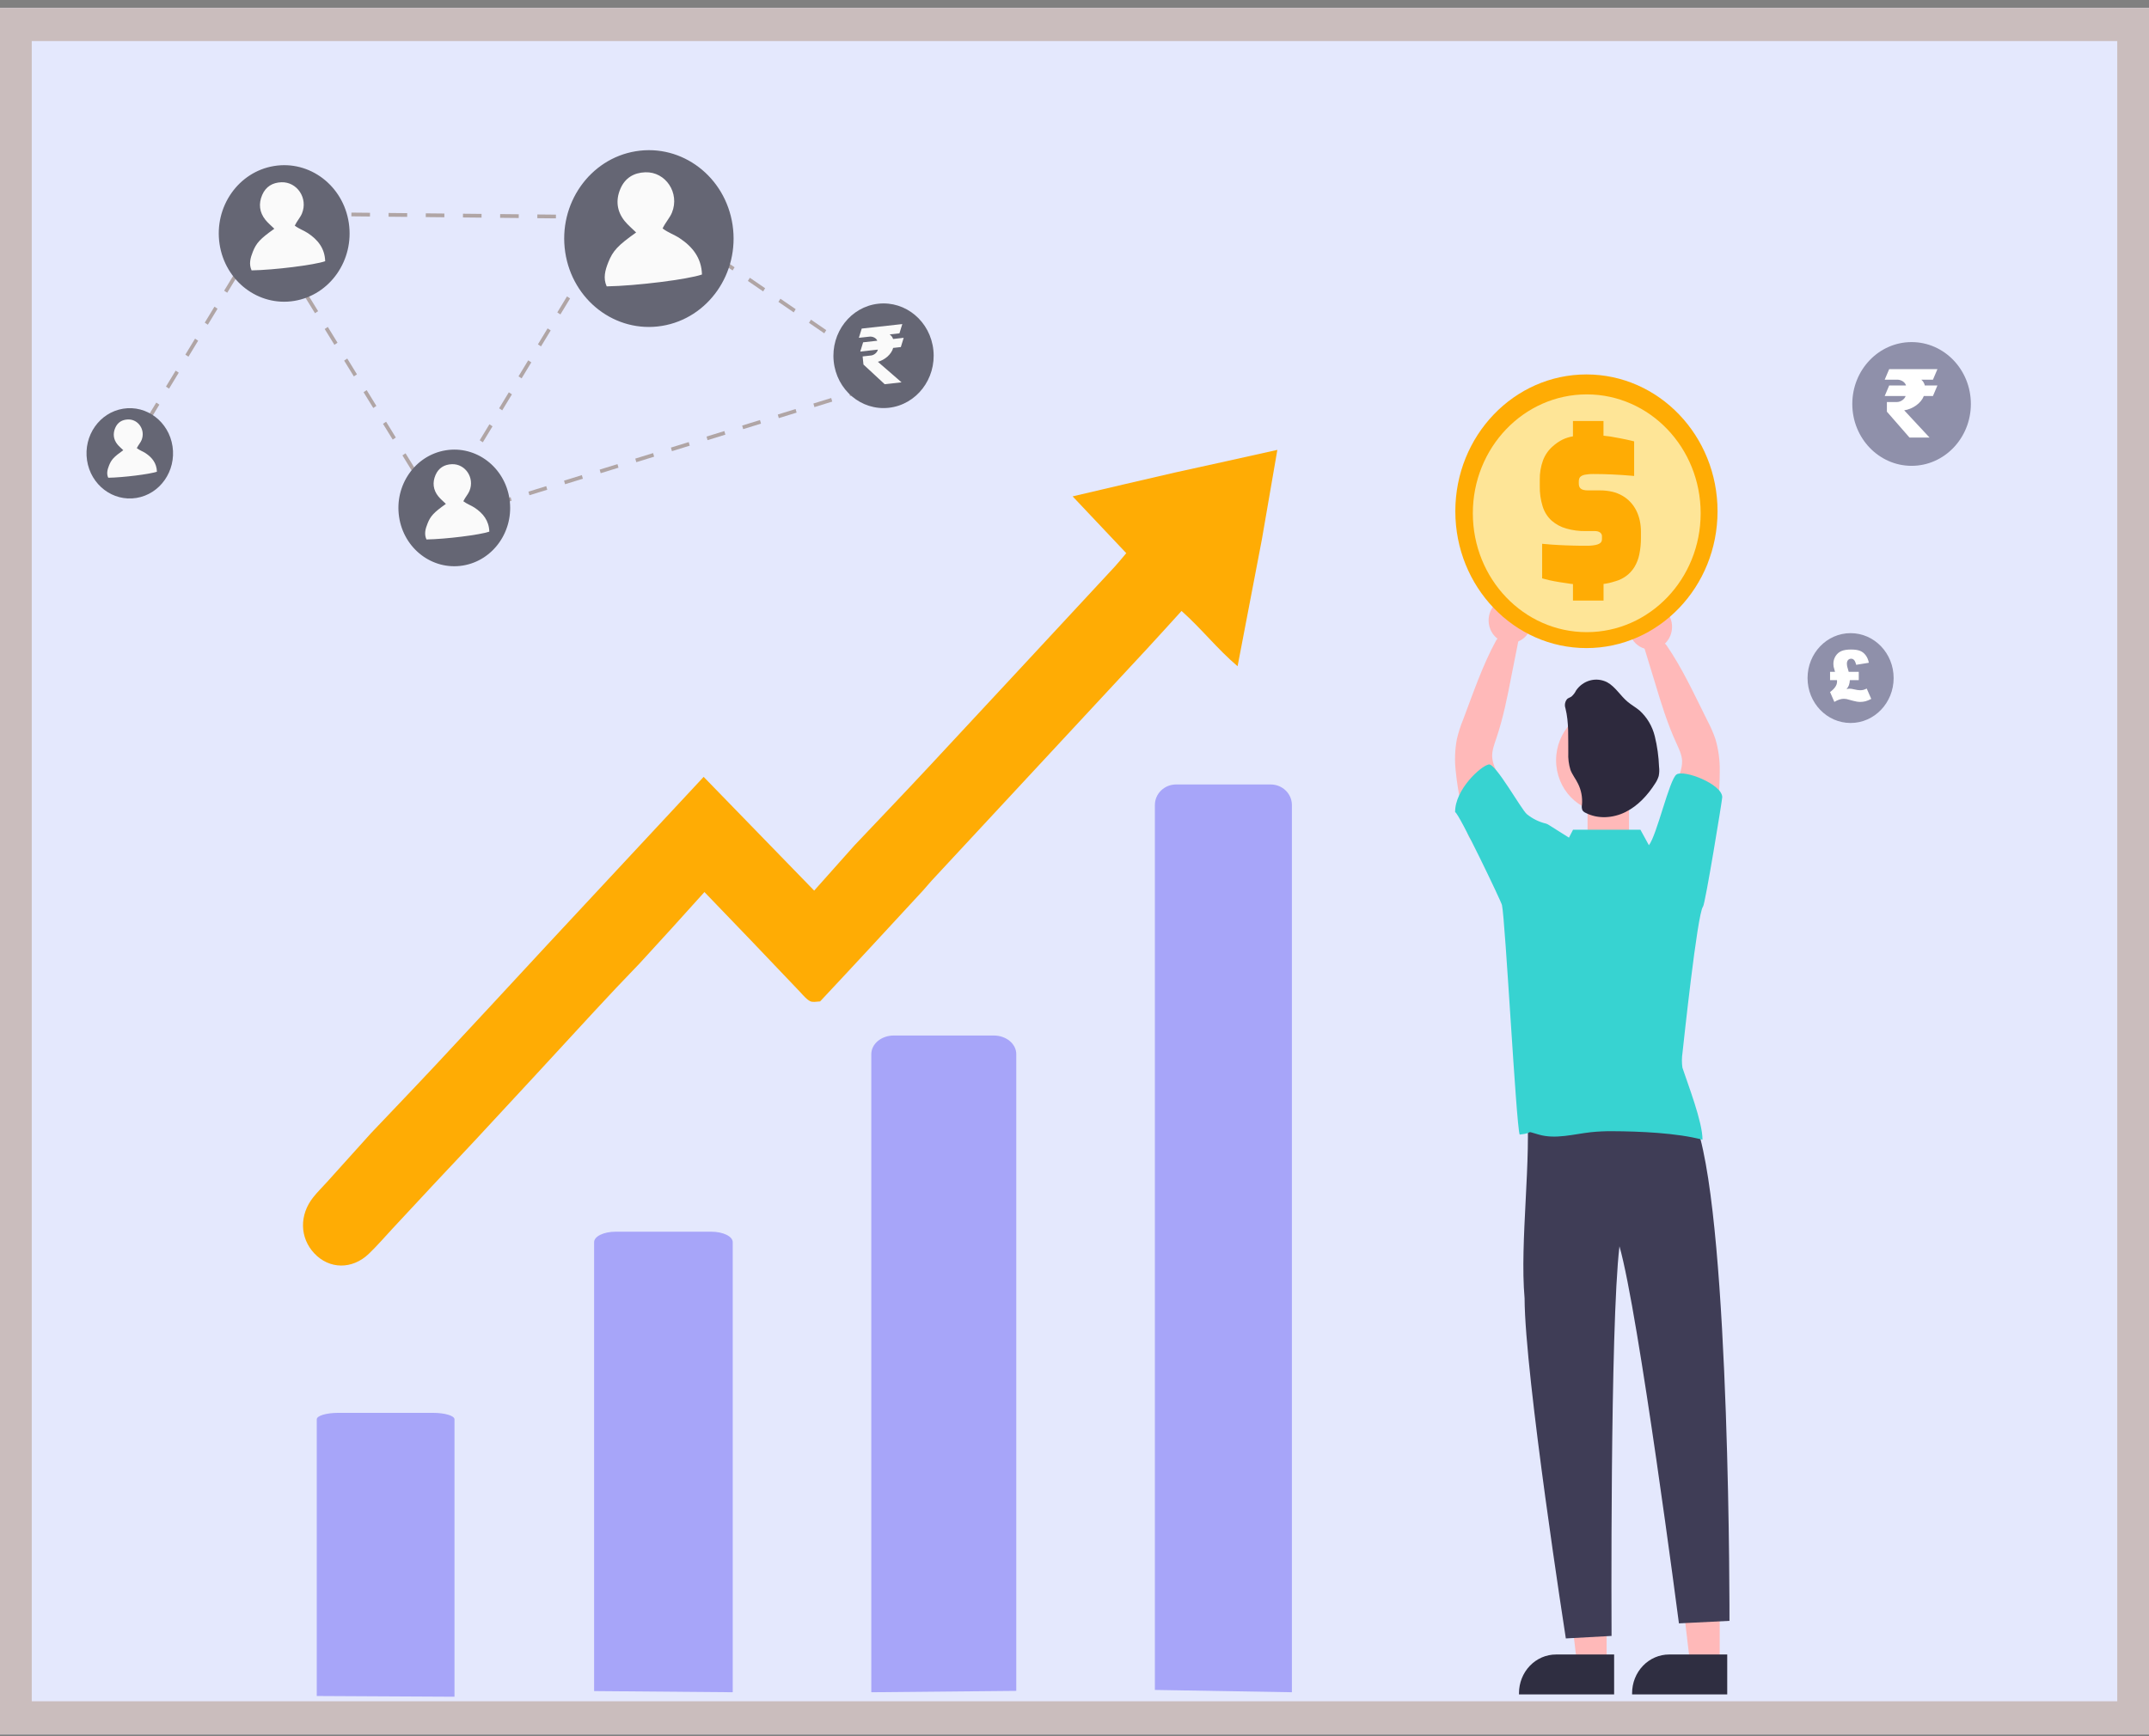 <svg xmlns="http://www.w3.org/2000/svg" width="224" height="181" viewBox="0 0 224 181" fill="none"><rect x="0" y="0" width="224" height="181" fill="#808080" stroke="none"/><path d="M224 180.827H0V0.827H224V180.827Z" fill="#E4E8FD"></path><path d="M224 180.827H0V0.827H224V180.827ZM3.31 177.372H220.69V4.281H3.31V177.372Z" fill="#CABDBD"></path><path d="M61.928 176.308V129.502C61.928 129.214 62.163 128.937 62.583 128.733C63.002 128.53 63.57 128.415 64.163 128.415H74.139C74.732 128.415 75.301 128.53 75.72 128.733C76.139 128.937 76.375 129.214 76.375 129.502V176.43L61.928 176.308Z" fill="#A7A5F9"></path><path d="M33.018 176.822V147.972C33.018 147.795 33.252 147.624 33.668 147.499C34.085 147.373 34.65 147.302 35.239 147.302H45.151C45.74 147.302 46.305 147.373 46.722 147.499C47.139 147.624 47.373 147.795 47.373 147.972V176.897L33.018 176.822Z" fill="#A7A5F9"></path><path d="M90.82 176.431V109.904C90.82 109.389 91.067 108.895 91.505 108.53C91.944 108.166 92.538 107.961 93.159 107.961H103.593C104.213 107.961 104.808 108.166 105.247 108.53C105.685 108.895 105.931 109.389 105.931 109.904V176.287L90.82 176.431Z" fill="#A7A5F9"></path><path d="M120.379 176.189V83.929C120.379 82.746 121.368 81.787 122.589 81.787H132.45C133.67 81.787 134.66 82.746 134.66 83.929V176.43L120.379 176.189Z" fill="#A7A5F9"></path><path d="M38.667 118.147C40.988 115.701 43.324 113.271 45.626 110.806C49.369 106.799 53.09 102.77 56.98 98.57C62.524 92.61 67.909 86.83 73.345 80.995C77.238 85.001 80.995 88.869 84.865 92.853C86.362 91.174 87.712 89.657 89.063 88.14C91.646 85.411 94.246 82.701 96.808 79.95C103.284 72.999 109.745 66.03 116.208 59.065C116.593 58.649 116.946 58.2 117.395 57.67C115.567 55.735 113.79 53.853 111.805 51.751C115.448 50.895 118.805 50.107 122.447 49.27C126.144 48.463 129.556 47.703 133.144 46.905C132.568 50.238 132.048 53.248 131.528 56.259C130.706 60.55 129.884 64.841 128.999 69.46C126.887 67.672 125.263 65.569 123.158 63.697C121.919 65.056 120.734 66.376 119.528 67.676C112.067 75.714 104.601 83.746 97.139 91.782C96.879 92.062 96.639 92.363 96.224 92.828C92.57 96.786 89.082 100.571 85.483 104.406C85.053 104.437 84.688 104.515 84.428 104.375C84.057 104.175 83.763 103.816 83.38 103.403C80.068 99.901 76.812 96.519 73.427 93.003C71.145 95.537 68.978 97.944 66.703 100.407C65.028 102.14 63.454 103.806 61.899 105.492C57.797 109.94 53.703 114.396 49.502 118.906C46.577 121.999 43.756 125.035 40.934 128.07C40.11 128.957 39.316 129.881 38.446 130.716C36.711 132.38 34.322 132.338 32.761 130.674C31.234 129.047 31.181 126.665 32.656 124.819C33.094 124.269 33.596 123.777 34.066 123.256C35.601 121.553 37.134 119.85 38.667 118.147Z" fill="#FFAC04"></path><path d="M199.253 48.566C202.665 48.566 205.432 45.678 205.432 42.116C205.432 38.554 202.665 35.666 199.253 35.666C195.841 35.666 193.074 38.554 193.074 42.116C193.074 45.678 195.841 48.566 199.253 48.566Z" fill="#8F90AA"></path><path d="M196.451 41.287L196.917 40.191H198.674C198.652 40.113 198.614 40.037 198.558 39.962C198.503 39.887 198.434 39.823 198.353 39.767C198.272 39.713 198.181 39.668 198.081 39.635C197.981 39.6 197.874 39.583 197.763 39.583H196.451L196.917 38.488H201.947L201.481 39.584H200.266C200.314 39.622 200.358 39.666 200.4 39.718C200.441 39.768 200.477 39.82 200.509 39.876C200.539 39.931 200.566 39.986 200.589 40.04C200.609 40.095 200.624 40.146 200.63 40.191H201.946L201.48 41.287H200.529C200.459 41.473 200.355 41.649 200.217 41.815C200.078 41.983 199.918 42.13 199.735 42.263C199.55 42.396 199.352 42.506 199.136 42.597C198.922 42.686 198.704 42.746 198.483 42.779L201.126 45.62H199.037L196.68 42.92V41.914H197.723C197.823 41.914 197.922 41.897 198.019 41.862C198.117 41.828 198.208 41.781 198.289 41.723C198.372 41.667 198.443 41.599 198.504 41.524C198.564 41.448 198.607 41.37 198.633 41.287H196.451Z" fill="white"></path><path d="M192.896 75.376C195.374 75.376 197.382 73.28 197.382 70.694C197.382 68.107 195.374 66.011 192.896 66.011C190.419 66.011 188.41 68.107 188.41 70.694C188.41 73.28 190.419 75.376 192.896 75.376Z" fill="#8F90AA"></path><path d="M192.699 70.043H193.747V70.907H192.821C192.809 71.11 192.773 71.293 192.713 71.457C192.665 71.581 192.585 71.71 192.472 71.844C192.601 71.815 192.711 71.8 192.803 71.8C192.921 71.8 193.074 71.823 193.263 71.87C193.521 71.931 193.727 71.962 193.881 71.962C194.007 71.962 194.117 71.951 194.21 71.929C194.304 71.907 194.427 71.86 194.578 71.789L195.048 72.867C194.82 72.985 194.62 73.067 194.446 73.113C194.274 73.158 194.09 73.18 193.891 73.18C193.674 73.18 193.428 73.141 193.149 73.062C192.783 72.958 192.557 72.897 192.469 72.88C192.381 72.864 192.287 72.855 192.186 72.855C191.889 72.855 191.561 72.963 191.203 73.18L190.756 72.154C191.241 71.792 191.484 71.431 191.484 71.069C191.484 71.049 191.481 70.995 191.477 70.907H190.756V70.043H191.272C191.185 69.727 191.134 69.543 191.123 69.492C191.109 69.415 191.102 69.321 191.102 69.208C191.102 68.908 191.179 68.638 191.332 68.4C191.484 68.161 191.685 67.988 191.935 67.88C192.185 67.772 192.521 67.718 192.944 67.718C193.34 67.718 193.654 67.764 193.884 67.857C194.116 67.949 194.311 68.103 194.47 68.317C194.63 68.532 194.74 68.792 194.8 69.097L193.478 69.312C193.412 69.056 193.336 68.886 193.249 68.803C193.163 68.719 193.066 68.677 192.956 68.677C192.823 68.677 192.716 68.723 192.633 68.814C192.551 68.905 192.509 69.034 192.509 69.201C192.509 69.291 192.517 69.376 192.534 69.459C192.549 69.542 192.605 69.737 192.699 70.043Z" fill="white"></path><rect x="165.479" y="82.027" width="4.317" height="7.974" fill="#FFB9B9"></rect><path d="M157.578 86.248C157.456 84.399 156.995 82.593 156.221 80.926C155.924 80.287 155.587 79.642 155.538 78.934C155.504 78.274 155.743 77.64 155.955 77.016C156.687 74.869 157.127 72.63 157.557 70.397L158.394 66.185C158.769 65.829 156.383 65.982 155.95 66.769C154.536 69.352 153.56 72.248 152.512 75.014C152.24 75.676 152.021 76.36 151.856 77.058C151.645 78.185 151.608 79.339 151.747 80.478C151.962 82.61 152.446 84.705 152.938 86.789C153.249 88.095 154.964 88.882 156.013 89.654C156.876 88.211 156.41 87.429 157.578 86.248Z" fill="#FFB9B9"></path><path d="M157.659 67.027C156.419 67.163 155.308 66.225 155.178 64.93C155.047 63.636 155.947 62.476 157.187 62.34C158.426 62.203 159.537 63.142 159.668 64.436C159.798 65.731 158.899 66.89 157.659 67.027Z" fill="#FFB9B9"></path><path d="M179.253 173.542L176.178 173.542L174.715 161.16H179.253L179.253 173.542Z" fill="#FFB9B9"></path><path d="M180.037 176.654L170.121 176.654V176.523C170.121 175.454 170.528 174.429 171.252 173.674C171.975 172.918 172.957 172.494 173.981 172.494L180.037 172.494L180.037 176.654Z" fill="#2F2E41"></path><path d="M167.464 173.542L164.389 173.542L162.926 161.16H167.464L167.464 173.542Z" fill="#FFB9B9"></path><path d="M168.248 176.654L158.332 176.654V176.523C158.332 175.454 158.739 174.429 159.463 173.674C160.186 172.918 161.168 172.494 162.192 172.494L168.248 172.494L168.248 176.654Z" fill="#2F2E41"></path><path d="M167.198 115.963C169.827 116.294 176.549 113.791 176.914 117.599C180.374 128.231 180.271 168.987 180.271 168.987L175.003 169.249C175.003 169.249 170.794 136.866 168.804 129.938C167.805 138.358 167.98 170.558 167.98 170.558L163.214 170.82C163.214 170.82 158.939 143.401 158.914 135.353C158.395 129.458 159.669 120.722 159.124 115.023C161.73 115.886 164.474 116.205 167.198 115.963Z" fill="#3F3D56"></path><path d="M174.037 86.815C173.973 84.963 174.25 83.116 174.853 81.374C175.083 80.706 175.354 80.028 175.332 79.319C175.299 78.659 174.998 78.054 174.725 77.457C173.781 75.401 173.119 73.223 172.467 71.049L171.213 66.952C170.804 66.639 173.192 66.53 173.701 67.266C175.367 69.68 176.628 72.453 177.948 75.09C178.284 75.718 178.571 76.374 178.806 77.051C179.128 78.148 179.28 79.292 179.257 80.439C179.257 82.584 178.986 84.72 178.705 86.846C178.527 88.179 178.294 89.63 177.328 90.512C176.325 89.171 175.317 87.862 174.037 86.815Z" fill="#FFB9B9"></path><path d="M167.404 84.694C170.279 84.694 172.609 82.261 172.609 79.261C172.609 76.26 170.279 73.827 167.404 73.827C164.53 73.827 162.199 76.26 162.199 79.261C162.199 82.261 164.53 84.694 167.404 84.694Z" fill="#FFB9B9"></path><path d="M163.173 73.84C163.115 73.675 163.102 73.496 163.135 73.324C163.169 73.152 163.248 72.993 163.364 72.865C163.494 72.758 163.666 72.718 163.806 72.616C164.004 72.442 164.166 72.228 164.282 71.987C164.638 71.468 165.158 71.097 165.751 70.939C166.344 70.782 166.97 70.85 167.52 71.129C168.38 71.599 168.9 72.54 169.665 73.174C170.053 73.502 170.504 73.746 170.894 74.074C171.677 74.78 172.233 75.719 172.488 76.765C172.742 77.804 172.89 78.868 172.93 79.94C172.971 80.261 172.959 80.588 172.895 80.905C172.815 81.171 172.697 81.423 172.544 81.651C171.758 82.895 170.722 84.024 169.423 84.666C168.124 85.308 166.545 85.412 165.264 84.74C165.135 84.686 165.024 84.594 164.945 84.474C164.872 84.293 164.855 84.092 164.895 83.9C164.964 83.14 164.82 82.375 164.48 81.699C164.242 81.201 163.885 80.773 163.694 80.259C163.517 79.682 163.441 79.077 163.47 78.473C163.447 76.907 163.549 75.347 163.173 73.84Z" fill="#2D293D"></path><path d="M172.027 67.709C173.274 67.709 174.285 66.653 174.285 65.352C174.285 64.05 173.274 62.995 172.027 62.995C170.78 62.995 169.77 64.05 169.77 65.352C169.77 66.653 170.78 67.709 172.027 67.709Z" fill="#FFB9B9"></path><path d="M177.511 94.523C177.732 94.313 179.527 83.35 179.517 83.103C179.489 81.752 175.541 80.209 174.751 80.746C174.006 81.253 172.708 87.063 171.872 88.121L170.989 86.507H163.965L163.539 87.332C162.618 86.752 161.789 86.218 161.493 86.041C161.392 85.969 161.281 85.912 161.164 85.872C160.434 85.702 159.749 85.366 159.158 84.888C158.581 84.424 155.903 79.57 155.186 79.699C154.376 79.84 151.643 82.307 151.674 84.674C152.018 84.666 156.494 94.008 156.556 94.356C156.9 95.828 158.035 117.288 158.401 118.288C160.088 118.118 158.756 117.814 160.389 118.288C162.148 118.799 164.004 118.246 165.817 118.042C166.572 117.964 167.331 117.929 168.09 117.937C170.849 117.95 174.787 118.11 177.459 118.825C177.474 116.997 175.936 113.044 175.367 111.318C175.292 110.802 175.295 110.278 175.374 109.763C175.447 109.132 176.916 95.221 177.511 94.523Z" fill="#37D3D1"></path><path d="M165.361 67.568C172.908 67.568 179.027 61.182 179.027 53.303C179.027 45.425 172.908 39.038 165.361 39.038C157.814 39.038 151.695 45.425 151.695 53.303C151.695 61.182 157.814 67.568 165.361 67.568Z" fill="#FFAC04"></path><path d="M165.394 65.906C171.952 65.906 177.267 60.357 177.267 53.512C177.267 46.667 171.952 41.118 165.394 41.118C158.837 41.118 153.521 46.667 153.521 53.512C153.521 60.357 158.837 65.906 165.394 65.906Z" fill="#FEE597"></path><path d="M163.957 60.893C163.786 60.88 163.616 60.858 163.448 60.827L162.555 60.693L162.003 60.597C161.825 60.564 161.646 60.527 161.469 60.486C161.293 60.445 161.109 60.398 160.954 60.355L160.744 60.296V56.694L161.72 56.778L162.437 56.822L163.188 56.857L163.949 56.881L164.689 56.896H165.378C165.586 56.896 165.769 56.896 165.926 56.875C166.074 56.862 166.22 56.839 166.364 56.806C166.469 56.783 166.572 56.747 166.669 56.698C166.737 56.666 166.799 56.621 166.853 56.567C166.894 56.524 166.925 56.472 166.945 56.415C166.97 56.339 166.982 56.259 166.98 56.179V55.946C166.986 55.867 166.974 55.788 166.943 55.715C166.913 55.643 166.865 55.58 166.805 55.532C166.732 55.478 166.652 55.436 166.567 55.41C166.472 55.382 166.374 55.368 166.275 55.369H165.268C164.588 55.379 163.909 55.289 163.252 55.102C162.697 54.946 162.181 54.668 161.738 54.286C161.303 53.889 160.979 53.378 160.8 52.806C160.585 52.117 160.483 51.395 160.498 50.67V50.017C160.486 49.33 160.599 48.646 160.832 48.004C161.047 47.43 161.398 46.923 161.853 46.531C162.159 46.254 162.499 46.02 162.863 45.835C163.21 45.668 163.578 45.553 163.955 45.492V43.891H167.139V45.425C167.625 45.47 168.109 45.542 168.588 45.643L168.856 45.691C169.079 45.733 169.301 45.777 169.521 45.826C169.742 45.874 169.927 45.915 170.117 45.963L170.333 46.017V49.624L170.026 49.596C169.723 49.569 169.415 49.545 169.106 49.525C168.769 49.502 168.424 49.484 168.073 49.467C167.721 49.45 167.358 49.438 167.038 49.431C166.746 49.431 166.43 49.42 166.099 49.42C165.925 49.42 165.764 49.42 165.619 49.438C165.478 49.449 165.337 49.467 165.198 49.493C165.098 49.512 165 49.544 164.907 49.589C164.834 49.624 164.768 49.671 164.711 49.729C164.664 49.78 164.628 49.841 164.607 49.909C164.578 50.007 164.563 50.11 164.565 50.213V50.411C164.562 50.522 164.58 50.631 164.618 50.734C164.65 50.813 164.7 50.883 164.764 50.937C164.846 51.003 164.941 51.05 165.042 51.074C165.198 51.112 165.357 51.13 165.516 51.127H166.771C167.201 51.124 167.631 51.171 168.051 51.267C168.426 51.353 168.788 51.496 169.123 51.692C169.74 52.049 170.241 52.589 170.565 53.243C170.726 53.57 170.846 53.918 170.923 54.277C171.004 54.655 171.044 55.042 171.043 55.43V56.084C171.047 56.664 170.989 57.242 170.871 57.809C170.778 58.275 170.605 58.719 170.362 59.121C170.141 59.477 169.859 59.786 169.53 60.035C169.193 60.285 168.817 60.472 168.418 60.588L168.312 60.618C167.932 60.745 167.541 60.834 167.145 60.883V62.612H163.957V60.893Z" fill="#FFAC04"></path><line y1="-0.194" x2="29.871" y2="-0.194" transform="matrix(0.821 0.563 -0.535 0.85 68.397 22.736)" stroke="#B0A5A5" stroke-width="0.389" stroke-dasharray="1.94 1.94"></line><line y1="-0.194" x2="39.755" y2="-0.194" transform="matrix(0.957 -0.296 0.273 0.961 51.473 52.78)" stroke="#B0A5A5" stroke-width="0.389" stroke-dasharray="1.94 1.94"></line><line y1="-0.194" x2="30.369" y2="-0.194" transform="matrix(0.522 0.849 -0.834 0.559 29.795 27.714)" stroke="#B0A5A5" stroke-width="0.389" stroke-dasharray="1.94 1.94"></line><line y1="-0.194" x2="29.376" y2="-0.194" transform="matrix(0.999 0.01 -0.009 1.001 32.75 22.515)" stroke="#B0A5A5" stroke-width="0.389" stroke-dasharray="1.94 1.94"></line><line y1="-0.194" x2="30.138" y2="-0.194" transform="matrix(0.521 -0.859 0.83 0.549 48.305 49.447)" stroke="#B0A5A5" stroke-width="0.389" stroke-dasharray="1.94 1.94"></line><path d="M58.915 26.293C59.667 31.321 64.181 34.761 68.998 33.977C73.814 33.192 77.11 28.479 76.359 23.451C75.607 18.423 71.093 14.983 66.276 15.768C61.46 16.553 58.164 21.265 58.915 26.293Z" fill="#656674"></path><path d="M69.064 23.817C69.665 24.269 70.298 24.471 70.837 24.829C72.164 25.708 73.119 26.872 73.17 28.62C71.707 29.131 66.285 29.807 63.239 29.857C62.847 29.007 63.076 28.171 63.405 27.346C63.885 26.141 64.391 25.6 66.308 24.236C65.891 23.826 65.455 23.472 65.108 23.04C64.293 22.026 64.157 20.86 64.672 19.67C65.162 18.538 66.081 18.002 67.263 17.962C69.386 17.889 70.878 20.119 70.039 22.172C69.819 22.709 69.388 23.152 69.064 23.817Z" fill="#FAFAFA"></path><path d="M41.599 53.892C42.094 57.21 45.072 59.479 48.25 58.962C51.428 58.444 53.602 55.335 53.107 52.018C52.611 48.7 49.633 46.431 46.455 46.949C43.277 47.466 41.103 50.575 41.599 53.892Z" fill="#656674"></path><path d="M48.295 52.259C48.691 52.557 49.109 52.691 49.465 52.926C50.34 53.506 50.97 54.275 51.004 55.428C50.039 55.765 46.462 56.211 44.452 56.243C44.193 55.683 44.344 55.132 44.562 54.587C44.878 53.792 45.212 53.435 46.477 52.535C46.202 52.265 45.914 52.031 45.685 51.746C45.147 51.077 45.058 50.307 45.397 49.523C45.72 48.776 46.327 48.422 47.107 48.396C48.507 48.348 49.492 49.819 48.938 51.174C48.793 51.528 48.509 51.82 48.295 52.259Z" fill="#FAFAFA"></path><path d="M92.647 42.514C95.517 42.195 97.596 39.509 97.291 36.514C96.986 33.518 94.413 31.348 91.543 31.666C88.674 31.984 86.595 34.67 86.9 37.666C87.204 40.661 89.778 42.832 92.647 42.514Z" fill="#656674"></path><path d="M89.669 36.653L89.967 35.688L91.445 35.524C91.42 35.461 91.381 35.4 91.328 35.342C91.275 35.285 91.212 35.237 91.139 35.198C91.066 35.16 90.986 35.13 90.899 35.112C90.811 35.092 90.72 35.087 90.627 35.098L89.523 35.22L89.822 34.256L94.051 33.787L93.753 34.752L92.732 34.865C92.775 34.893 92.816 34.926 92.855 34.966C92.894 35.004 92.929 35.044 92.961 35.088C92.991 35.131 93.018 35.175 93.042 35.219C93.064 35.263 93.08 35.305 93.089 35.342L94.196 35.219L93.898 36.184L93.098 36.273C93.055 36.436 92.983 36.594 92.881 36.746C92.779 36.9 92.656 37.039 92.514 37.168C92.37 37.297 92.213 37.407 92.039 37.504C91.867 37.599 91.688 37.67 91.505 37.719L93.971 39.861L92.214 40.056L90.002 38.005L89.915 37.159L90.793 37.062C90.877 37.053 90.959 37.029 91.037 36.991C91.117 36.953 91.189 36.905 91.252 36.849C91.317 36.794 91.371 36.729 91.416 36.661C91.46 36.591 91.489 36.522 91.504 36.45L89.669 36.653Z" fill="#FAFAFA"></path><line y1="-0.194" x2="30.138" y2="-0.194" transform="matrix(0.521 -0.859 0.83 0.549 11.557 50.518)" stroke="#B0A5A5" stroke-width="0.389" stroke-dasharray="1.94 1.94"></line><path d="M22.885 25.437C23.465 29.321 26.951 31.978 30.672 31.371C34.392 30.765 36.938 27.125 36.358 23.242C35.777 19.358 32.291 16.701 28.57 17.307C24.85 17.913 22.304 21.553 22.885 25.437Z" fill="#656674"></path><path d="M30.724 23.525C31.188 23.874 31.677 24.03 32.093 24.306C33.118 24.985 33.856 25.884 33.895 27.234C32.765 27.629 28.578 28.151 26.225 28.189C25.922 27.533 26.099 26.888 26.353 26.25C26.723 25.32 27.114 24.901 28.595 23.848C28.273 23.531 27.936 23.258 27.668 22.924C27.038 22.141 26.934 21.24 27.331 20.321C27.709 19.447 28.42 19.033 29.332 19.002C30.972 18.945 32.125 20.668 31.476 22.254C31.307 22.669 30.974 23.011 30.724 23.525Z" fill="#FAFAFA"></path><path d="M9.072 47.989C9.456 50.558 11.762 52.315 14.223 51.914C16.684 51.513 18.368 49.106 17.984 46.537C17.6 43.968 15.294 42.21 12.833 42.611C10.372 43.012 8.688 45.42 9.072 47.989Z" fill="#656674"></path><path d="M14.258 46.724C14.565 46.955 14.888 47.058 15.164 47.24C15.842 47.69 16.33 48.285 16.356 49.178C15.608 49.439 12.838 49.784 11.282 49.809C11.082 49.375 11.199 48.948 11.367 48.526C11.612 47.911 11.87 47.635 12.85 46.938C12.637 46.728 12.414 46.547 12.236 46.327C11.82 45.809 11.751 45.213 12.014 44.605C12.264 44.026 12.734 43.753 13.338 43.732C14.422 43.695 15.185 44.834 14.756 45.883C14.644 46.158 14.424 46.384 14.258 46.724Z" fill="#FAFAFA"></path></svg>